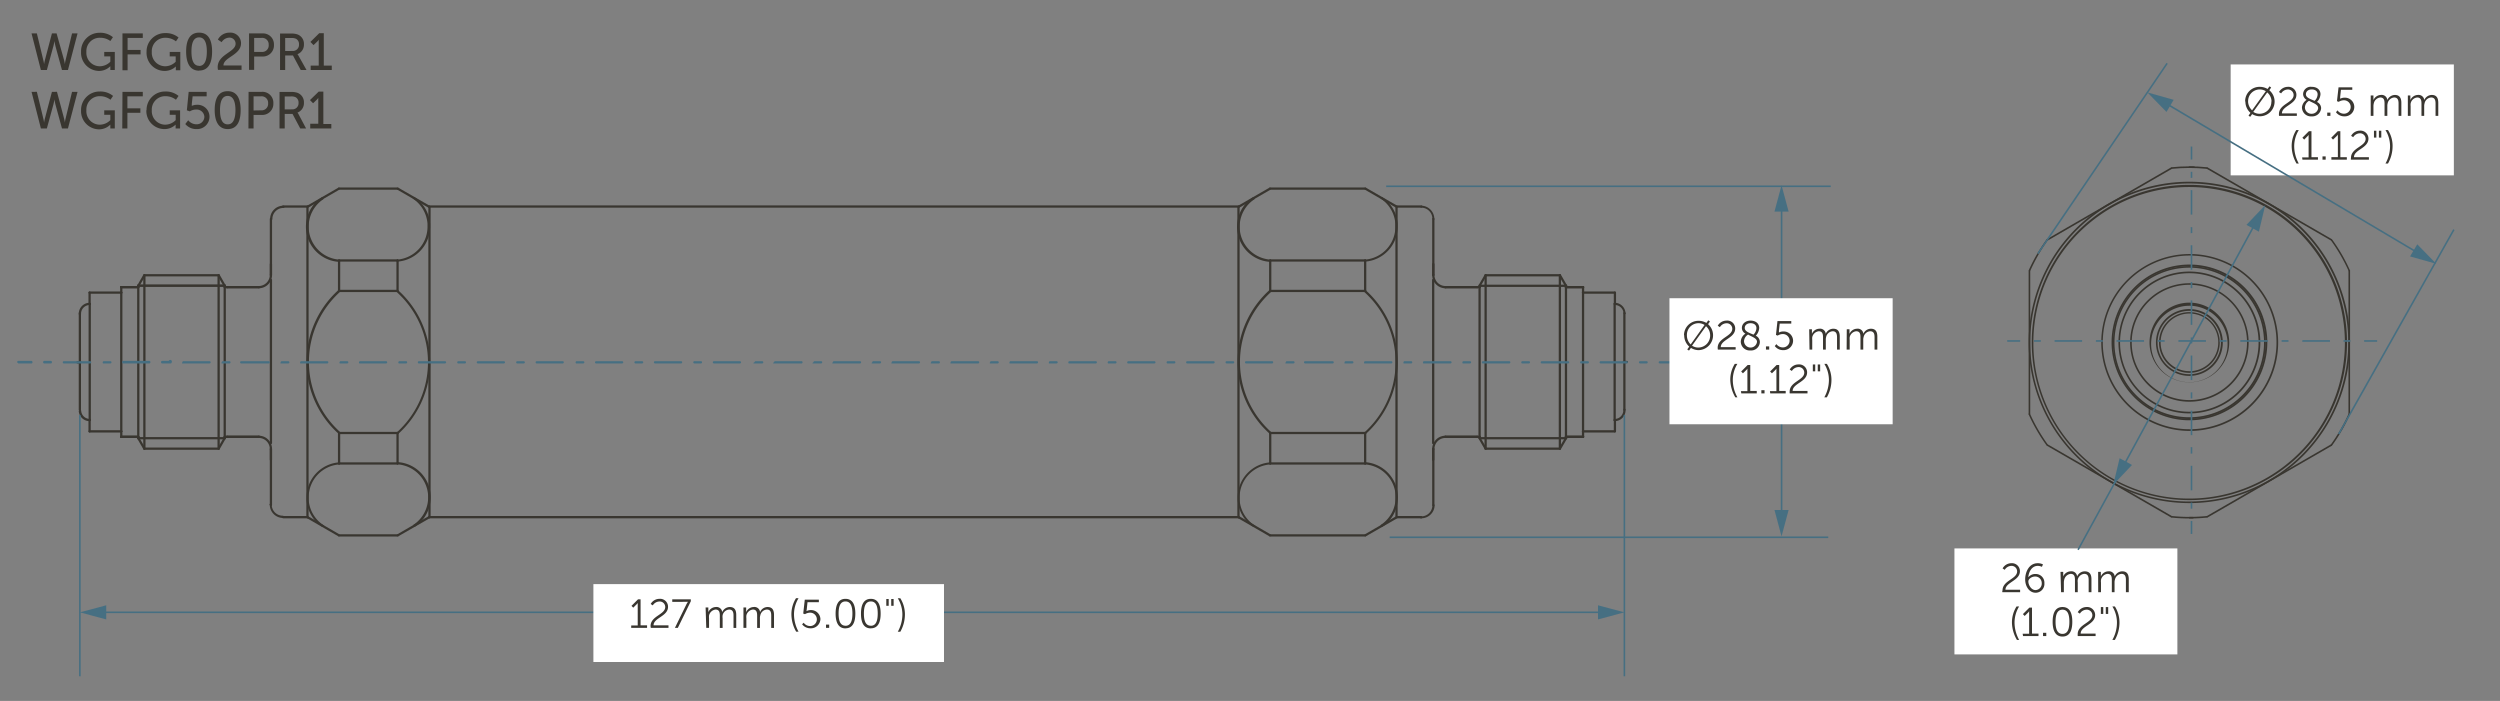 <svg xmlns="http://www.w3.org/2000/svg" viewBox="0 0 385.2 108">
  <rect x="0" y="0" width="385.2" height="108" fill="#808080" stroke="none"/>
  <defs>
    <style>
      .cls-1 {
        fill: #393630;
      }

      .cls-2 {
        fill: #466f82;
      }

      .cls-3 {
        fill: #fff;
      }
    </style>
  </defs>
  <g id="dims">
    <path class="cls-1" d="M39.87,44.42a2.05,2.05,0,0,0,2.05-2.05.18.18,0,0,0-.17-.18.18.18,0,0,0-.18.18,1.71,1.71,0,0,1-1.7,1.7.17.17,0,0,0-.17.17.18.18,0,0,0,.17.18Z"/>
    <path class="cls-1" d="M41.92,69.18a2.05,2.05,0,0,0-2.05-2.05.18.18,0,0,0-.17.18.17.17,0,0,0,.17.17,1.7,1.7,0,0,1,1.7,1.7.18.18,0,0,0,.18.18.18.18,0,0,0,.17-.18Z"/>
    <path class="cls-1" d="M222.72,67.13a2.05,2.05,0,0,0-2.05,2.05.18.18,0,0,0,.17.18.18.18,0,0,0,.18-.18,1.7,1.7,0,0,1,1.7-1.7.18.18,0,0,0,.18-.17.18.18,0,0,0-.18-.18Z"/>
    <path class="cls-1" d="M220.67,42.37a2.05,2.05,0,0,0,2.05,2.05.18.18,0,0,0,.18-.18.17.17,0,0,0-.18-.17,1.71,1.71,0,0,1-1.7-1.7.18.18,0,0,0-.18-.18.18.18,0,0,0-.17.18Z"/>
    <path class="cls-1" d="M219,79.86a2.05,2.05,0,0,0,2.05-2,.17.17,0,0,0-.18-.17.17.17,0,0,0-.17.17,1.7,1.7,0,0,1-1.7,1.7.18.18,0,0,0-.18.18.18.18,0,0,0,.18.17Z"/>
    <path class="cls-1" d="M221,33.74A2.05,2.05,0,0,0,219,31.69a.18.18,0,0,0-.18.17A.18.18,0,0,0,219,32a1.7,1.7,0,0,1,1.7,1.7.17.17,0,0,0,.17.17.17.17,0,0,0,.18-.17Z"/>
    <path class="cls-1" d="M41.57,77.81a2.05,2.05,0,0,0,2,2,.18.18,0,0,0,.18-.17.18.18,0,0,0-.18-.18,1.7,1.7,0,0,1-1.7-1.7.17.17,0,0,0-.17-.17.17.17,0,0,0-.18.17Z"/>
    <path class="cls-1" d="M43.62,31.69a2.05,2.05,0,0,0-2,2.05.17.17,0,0,0,.18.17.17.17,0,0,0,.17-.17,1.7,1.7,0,0,1,1.7-1.7.18.18,0,0,0,.18-.18.18.18,0,0,0-.18-.17Z"/>
    <path class="cls-1" d="M13.81,46.65h0a1.68,1.68,0,0,0-1.67,1.68h0v.09a.18.18,0,0,0,.35,0v-.09h0A1.33,1.33,0,0,1,13.8,47v0h0v0a.17.17,0,0,0,.18-.16.19.19,0,0,0-.17-.19Z"/>
    <path class="cls-1" d="M12.13,63.31a1.67,1.67,0,0,0,1.67,1.58h0v0h0v0a.17.17,0,0,0,.19-.16.18.18,0,0,0-.16-.19h0a1.32,1.32,0,0,1-1.32-1.25.18.18,0,0,0-.18-.16.18.18,0,0,0-.17.18Z"/>
    <path class="cls-1" d="M248.79,64.89h0a1.68,1.68,0,0,0,1.68-1.67h0v-.09a.17.17,0,0,0-.18-.17.18.18,0,0,0-.17.18v.09h0a1.33,1.33,0,0,1-1.33,1.32h0a.18.18,0,0,0-.18.18.17.17,0,0,0,.18.17Z"/>
    <path class="cls-1" d="M250.46,48.24a1.68,1.68,0,0,0-1.67-1.59h0a.19.19,0,0,0-.16.2.18.18,0,0,0,.2.15l0-.16V47h0l0-.16V47h0a1.33,1.33,0,0,1,1.32,1.25.18.18,0,0,0,.19.17.18.18,0,0,0,.16-.18Z"/>
    <path class="cls-1" d="M52.23,71.24a5.43,5.43,0,0,0-5,5.41c0,.14,0,.27,0,.41a5.45,5.45,0,0,0,2.44,4.14l.24,0,0-.24A5.1,5.1,0,0,1,47.56,77c0-.12,0-.25,0-.38a5.09,5.09,0,0,1,4.71-5.06.17.17,0,0,0,.16-.19.18.18,0,0,0-.19-.16Z"/>
    <path class="cls-1" d="M52.13,44.7a14.9,14.9,0,0,0-1.1,21,14.27,14.27,0,0,0,1.1,1.1h.25l0-.25c-.37-.34-.73-.7-1.07-1.08A14.55,14.55,0,0,1,52.36,45l0-.25Z"/>
    <path class="cls-1" d="M49.65,30.35a5.43,5.43,0,0,0,2.58,10,.18.18,0,0,0,.19-.16.17.17,0,0,0-.16-.19,5.09,5.09,0,0,1-2.42-9.32l0-.24-.24,0Z"/>
    <path class="cls-1" d="M63.85,81.2a5.43,5.43,0,0,0-2.58-10,.18.18,0,0,0,0,.35,5.09,5.09,0,0,1,2.42,9.32l0,.24.24,0Z"/>
    <path class="cls-1" d="M61.37,66.85a14.9,14.9,0,0,0,1.1-21,12.69,12.69,0,0,0-1.1-1.1h-.24V45c.37.34.73.7,1.07,1.07a14.56,14.56,0,0,1-1.07,20.56v.25Z"/>
    <path class="cls-1" d="M61.27,40.31a5.43,5.43,0,0,0,5-5.41c0-.14,0-.27,0-.41a5.45,5.45,0,0,0-2.44-4.14l-.24,0,0,.24a5.1,5.1,0,0,1,2.28,3.88c0,.12,0,.25,0,.38A5.09,5.09,0,0,1,61.24,40a.18.18,0,0,0,0,.35Z"/>
    <path class="cls-1" d="M195.59,44.7a14.9,14.9,0,0,0-1.1,21c.35.38.72.75,1.1,1.1h.25v-.25a13.76,13.76,0,0,1-1.08-1.08A14.54,14.54,0,0,1,195.83,45v-.25Z"/>
    <path class="cls-1" d="M212.94,81.2a5.42,5.42,0,0,0,2.45-4.55,5.34,5.34,0,0,0-.89-3,5.42,5.42,0,0,0-4.14-2.44.18.18,0,0,0-.19.16.19.19,0,0,0,.16.19,5.1,5.1,0,0,1,3.88,2.28,5,5,0,0,1,.83,2.78,5.08,5.08,0,0,1-2.29,4.26l-.05.24.24,0Z"/>
    <path class="cls-1" d="M195.7,71.24a5.43,5.43,0,0,0-5,5.41c0,.14,0,.27,0,.41a5.39,5.39,0,0,0,2.44,4.14l.24,0-.05-.24A5.08,5.08,0,0,1,191,77c0-.12,0-.25,0-.38a5.09,5.09,0,0,1,4.71-5.06.19.19,0,0,0,.17-.19.18.18,0,0,0-.19-.16Z"/>
    <path class="cls-1" d="M193.12,30.35a5.43,5.43,0,0,0,2.58,10,.18.18,0,0,0,.19-.16.19.19,0,0,0-.17-.19,5.1,5.1,0,0,1-3.87-2.28,5,5,0,0,1-.84-2.79,5.08,5.08,0,0,1,2.3-4.25l.05-.24-.24,0Z"/>
    <path class="cls-1" d="M210.36,40.31a5.43,5.43,0,0,0,5-5.42c0-.13,0-.26,0-.4a5.42,5.42,0,0,0-2.44-4.14l-.24,0,.05.24A5.1,5.1,0,0,1,215,34.52c0,.12,0,.25,0,.37A5.08,5.08,0,0,1,210.33,40a.18.18,0,0,0,0,.35Z"/>
    <path class="cls-1" d="M210.46,66.85a14.9,14.9,0,0,0,1.1-21,12.69,12.69,0,0,0-1.1-1.1h-.24V45c.38.34.73.7,1.07,1.07a14.56,14.56,0,0,1-1.07,20.56v.25Z"/>
    <path class="cls-1" d="M34.45,44.24V67.31a.17.17,0,0,0,.17.17.17.17,0,0,0,.18-.17V44.24a.17.17,0,0,0-.18-.17.17.17,0,0,0-.17.17"/>
    <path class="cls-1" d="M33.86,69.14V42.41a.18.18,0,0,0-.18-.17.18.18,0,0,0-.17.17V69.14a.18.18,0,0,0,.17.17.18.18,0,0,0,.18-.17"/>
    <path class="cls-1" d="M22.07,42.41V69.14a.18.18,0,0,0,.17.17.18.18,0,0,0,.18-.17V42.41a.18.18,0,0,0-.18-.17.18.18,0,0,0-.17.17"/>
    <path class="cls-1" d="M21.48,67.31V44.24a.17.17,0,0,0-.17-.17.17.17,0,0,0-.18.17V67.31a.17.17,0,0,0,.18.17.17.17,0,0,0,.17-.17"/>
    <path class="cls-1" d="M18.51,45.08V66.46a.17.17,0,0,0,.17.18.18.18,0,0,0,.18-.18V45.08a.18.18,0,0,0-.18-.17.17.17,0,0,0-.17.17"/>
    <path class="cls-1" d="M14,64.72V46.83a.18.18,0,0,0-.17-.18.18.18,0,0,0-.18.18V64.72a.17.17,0,0,0,.18.17.17.17,0,0,0,.17-.17"/>
    <path class="cls-1" d="M13.81,45.26h4.87a.18.18,0,0,0,.18-.18.18.18,0,0,0-.18-.17H13.81a.18.18,0,0,0-.18.17.18.18,0,0,0,.18.18"/>
    <path class="cls-1" d="M13.81,66.64h4.87a.18.18,0,0,0,.18-.18.18.18,0,0,0-.18-.17H13.81a.18.18,0,0,0-.18.17.18.18,0,0,0,.18.18"/>
    <path class="cls-1" d="M13.63,64.72v1.74a.18.18,0,0,0,.18.18.18.18,0,0,0,.17-.18V64.72a.18.18,0,0,0-.17-.18.18.18,0,0,0-.18.18"/>
    <path class="cls-1" d="M18.68,67.48h2.63a.17.17,0,0,0,.17-.17.18.18,0,0,0-.17-.18H18.68a.17.17,0,0,0-.17.18.16.16,0,0,0,.17.17"/>
    <path class="cls-1" d="M18.51,66.46v.85a.16.16,0,0,0,.17.17.17.17,0,0,0,.18-.17v-.85a.18.18,0,0,0-.18-.17.17.17,0,0,0-.17.17"/>
    <path class="cls-1" d="M18.68,44.42h2.63a.18.18,0,0,0,.17-.18.17.17,0,0,0-.17-.17H18.68a.16.16,0,0,0-.17.17.17.17,0,0,0,.17.18"/>
    <polyline class="cls-1" points="18.68 44.42 18.8 44.37 18.86 44.24 18.8 44.12 18.68 44.07 18.56 44.12 18.51 44.24 18.56 44.37 18.68 44.42"/>
    <path class="cls-1" d="M18.86,45.08v-.84a.17.17,0,0,0-.18-.17.16.16,0,0,0-.17.17v.84a.17.17,0,0,0,.17.18.18.18,0,0,0,.18-.18"/>
    <path class="cls-1" d="M13.63,45.08v1.75a.17.17,0,0,0,.18.17.17.17,0,0,0,.17-.17V45.08a.18.18,0,0,0-.17-.17.18.18,0,0,0-.18.17"/>
    <path class="cls-1" d="M41.57,40.7v1.67a.18.18,0,0,0,.18.17.18.18,0,0,0,.17-.17V40.7a.17.17,0,0,0-.17-.17.17.17,0,0,0-.18.17"/>
    <path class="cls-1" d="M39.92,67.13H35a.18.18,0,0,0-.18.18.17.17,0,0,0,.18.17h4.92a.17.17,0,0,0,.18-.17.18.18,0,0,0-.18-.18"/>
    <path class="cls-1" d="M35,67.13h-.38a.18.18,0,0,0-.17.18.17.17,0,0,0,.17.17H35a.17.17,0,0,0,.17-.17.18.18,0,0,0-.17-.18"/>
    <path class="cls-1" d="M35,44.07h-.38a.17.17,0,0,0-.17.17.18.18,0,0,0,.17.18H35a.18.18,0,0,0,.17-.18.17.17,0,0,0-.17-.17"/>
    <path class="cls-1" d="M21.31,67.13H18.68a.17.17,0,0,0-.17.18.16.16,0,0,0,.17.17h2.63a.17.17,0,0,0,.17-.17.18.18,0,0,0-.17-.18"/>
    <path class="cls-1" d="M35,44.42h4.9a.18.18,0,0,0,.18-.18.17.17,0,0,0-.18-.17H35a.17.17,0,0,0-.18.17.18.18,0,0,0,.18.18"/>
    <path class="cls-1" d="M11.93,56h.47a.17.17,0,0,0,.17-.18.17.17,0,0,0-.17-.17h-.47a.18.18,0,0,0-.18.17.18.18,0,0,0,.18.18"/>
    <path class="cls-1" d="M39.87,44.07H35a.17.17,0,0,0-.18.17.18.18,0,0,0,.18.18h4.87a.18.18,0,0,0,.18-.18.17.17,0,0,0-.18-.17"/>
    <path class="cls-1" d="M21.31,44.21H34.62A.18.18,0,0,0,34.8,44a.18.18,0,0,0-.18-.18H21.31a.18.18,0,0,0-.18.18.18.18,0,0,0,.18.17"/>
    <path class="cls-1" d="M34.8,44.24V44a.18.18,0,0,0-.18-.18.18.18,0,0,0-.17.18v.2a.18.18,0,0,0,.17.18.18.18,0,0,0,.18-.18"/>
    <polyline class="cls-1" points="34.77 43.95 33.84 42.32 33.6 42.26 33.53 42.5 34.47 44.12 34.71 44.19 34.77 43.95"/>
    <path class="cls-1" d="M33.68,42.24H22.24a.18.18,0,0,0-.17.17.18.18,0,0,0,.17.18H33.68a.18.18,0,0,0,.18-.18.18.18,0,0,0-.18-.17"/>
    <polyline class="cls-1" points="22.09 42.32 21.16 43.95 21.22 44.19 21.46 44.12 22.4 42.5 22.33 42.26 22.09 42.32"/>
    <path class="cls-1" d="M21.13,44v.2a.18.18,0,0,0,.18.18.18.18,0,0,0,.17-.18V44a.18.18,0,0,0-.17-.18.18.18,0,0,0-.18.18"/>
    <path class="cls-1" d="M21.31,44.07H18.68a.16.16,0,0,0-.17.17.17.17,0,0,0,.17.18h2.63a.18.18,0,0,0,.17-.18.17.17,0,0,0-.17-.17"/>
    <path class="cls-1" d="M35,67.48h4.87a.17.17,0,0,0,.18-.17.18.18,0,0,0-.18-.18H35a.18.18,0,0,0-.18.18.17.17,0,0,0,.18.17"/>
    <path class="cls-1" d="M34.62,67.34H21.31a.18.18,0,0,0-.18.17.18.18,0,0,0,.18.18H34.62a.18.18,0,0,0,.18-.18.18.18,0,0,0-.18-.17"/>
    <path class="cls-1" d="M34.8,67.51v-.2a.18.18,0,0,0-.18-.18.18.18,0,0,0-.17.18v.2a.18.18,0,0,0,.17.18.18.18,0,0,0,.18-.18"/>
    <polyline class="cls-1" points="33.84 69.22 34.77 67.6 34.71 67.36 34.47 67.43 33.53 69.05 33.6 69.29 33.84 69.22"/>
    <path class="cls-1" d="M22.24,69.31H33.68a.18.18,0,0,0,.18-.17.18.18,0,0,0-.18-.18H22.24a.18.18,0,0,0-.17.18.18.18,0,0,0,.17.17"/>
    <polyline class="cls-1" points="21.16 67.6 22.09 69.22 22.33 69.29 22.4 69.05 21.46 67.43 21.22 67.36 21.16 67.6"/>
    <path class="cls-1" d="M21.13,67.31v.2a.18.18,0,0,0,.18.18.18.18,0,0,0,.17-.18v-.2a.18.18,0,0,0-.17-.18.18.18,0,0,0-.18.18"/>
    <polyline class="cls-1" points="18.68 67.48 18.8 67.43 18.86 67.31 18.8 67.19 18.68 67.13 18.56 67.19 18.51 67.31 18.56 67.43 18.68 67.48"/>
    <path class="cls-1" d="M41.92,70.85V69.18a.18.18,0,0,0-.17-.17.18.18,0,0,0-.18.17v1.67a.18.18,0,0,0,.18.17.18.18,0,0,0,.17-.17"/>
    <path class="cls-1" d="M228.15,67.31V44.24a.17.17,0,0,0-.18-.17.16.16,0,0,0-.17.17V67.31a.16.16,0,0,0,.17.17.17.17,0,0,0,.18-.17"/>
    <path class="cls-1" d="M228.73,42.41V69.14a.18.18,0,0,0,.18.17.17.17,0,0,0,.17-.17V42.41a.17.17,0,0,0-.17-.17.18.18,0,0,0-.18.17"/>
    <path class="cls-1" d="M240.52,69.14V42.41a.17.17,0,0,0-.17-.17.18.18,0,0,0-.18.17V69.14a.18.18,0,0,0,.18.17.17.17,0,0,0,.17-.17"/>
    <path class="cls-1" d="M241.11,44.24V67.31a.17.17,0,0,0,.18.17.17.17,0,0,0,.17-.17V44.24a.17.17,0,0,0-.17-.17.17.17,0,0,0-.18.17"/>
    <path class="cls-1" d="M244.09,66.46V45.08a.18.18,0,0,0-.18-.17.18.18,0,0,0-.17.17V66.46a.18.18,0,0,0,.17.18.18.18,0,0,0,.18-.18"/>
    <path class="cls-1" d="M248.61,46.83V64.72a.17.17,0,0,0,.18.17.17.17,0,0,0,.17-.17V46.83a.18.18,0,0,0-.17-.18.18.18,0,0,0-.18.18"/>
    <path class="cls-1" d="M248.79,66.29h-4.88a.18.18,0,0,0-.17.17.18.18,0,0,0,.17.18h4.88a.18.18,0,0,0,.17-.18.18.18,0,0,0-.17-.17"/>
    <path class="cls-1" d="M248.79,44.91h-4.88a.18.18,0,0,0-.17.17.18.18,0,0,0,.17.18h4.88a.18.18,0,0,0,.17-.18.18.18,0,0,0-.17-.17"/>
    <path class="cls-1" d="M249,46.83V45.08a.18.18,0,0,0-.17-.17.18.18,0,0,0-.18.17v1.75a.17.17,0,0,0,.18.17.17.17,0,0,0,.17-.17"/>
    <path class="cls-1" d="M243.91,44.07h-2.62a.17.17,0,0,0-.18.17.18.18,0,0,0,.18.18h2.62a.18.18,0,0,0,.18-.18.17.17,0,0,0-.18-.17"/>
    <path class="cls-1" d="M244.09,45.08v-.84a.17.17,0,0,0-.18-.17.17.17,0,0,0-.17.17v.84a.18.18,0,0,0,.17.18.18.18,0,0,0,.18-.18"/>
    <path class="cls-1" d="M243.91,67.13h-2.62a.18.18,0,0,0-.18.18.17.17,0,0,0,.18.17h2.62a.17.17,0,0,0,.18-.17.18.18,0,0,0-.18-.18"/>
    <polyline class="cls-1" points="243.91 67.48 244.04 67.43 244.09 67.31 244.04 67.19 243.91 67.13 243.79 67.19 243.74 67.31 243.79 67.43 243.91 67.48"/>
    <path class="cls-1" d="M243.74,66.46v.85a.17.17,0,0,0,.17.17.17.17,0,0,0,.18-.17v-.85a.18.18,0,0,0-.18-.17.18.18,0,0,0-.17.17"/>
    <path class="cls-1" d="M249,66.46V64.72a.18.18,0,0,0-.17-.18.18.18,0,0,0-.18.18v1.74a.18.18,0,0,0,.18.18.18.18,0,0,0,.17-.18"/>
    <path class="cls-1" d="M221,70.85V69.18a.18.18,0,0,0-.18-.17.18.18,0,0,0-.17.17v1.67a.18.18,0,0,0,.17.17.18.18,0,0,0,.18-.17"/>
    <path class="cls-1" d="M222.67,44.42h4.93a.18.18,0,0,0,.17-.18.17.17,0,0,0-.17-.17h-4.93a.17.17,0,0,0-.17.17.18.18,0,0,0,.17.18"/>
    <path class="cls-1" d="M227.6,44.42H228a.18.18,0,0,0,.18-.18.17.17,0,0,0-.18-.17h-.37a.17.17,0,0,0-.18.17.18.18,0,0,0,.18.18"/>
    <path class="cls-1" d="M227.6,67.48H228a.17.17,0,0,0,.18-.17.18.18,0,0,0-.18-.18h-.37a.18.18,0,0,0-.18.18.17.17,0,0,0,.18.17"/>
    <path class="cls-1" d="M241.29,44.42h2.62a.18.18,0,0,0,.18-.18.17.17,0,0,0-.18-.17h-2.62a.17.17,0,0,0-.18.17.18.18,0,0,0,.18.18"/>
    <path class="cls-1" d="M227.6,67.13h-4.91a.17.17,0,0,0-.17.18.16.16,0,0,0,.17.17h4.91a.17.17,0,0,0,.17-.17.18.18,0,0,0-.17-.18"/>
    <path class="cls-1" d="M250.66,55.6h-.47a.18.18,0,0,0-.17.17.18.18,0,0,0,.17.18h.47a.18.18,0,0,0,.18-.18.18.18,0,0,0-.18-.17"/>
    <path class="cls-1" d="M222.72,67.48h4.88a.17.17,0,0,0,.17-.17.18.18,0,0,0-.17-.18h-4.88a.17.17,0,0,0-.17.18.16.16,0,0,0,.17.17"/>
    <path class="cls-1" d="M241.29,67.34H228a.17.17,0,0,0-.17.17.17.17,0,0,0,.17.18h13.32a.18.18,0,0,0,.17-.18.18.18,0,0,0-.17-.17"/>
    <path class="cls-1" d="M227.8,67.31v.2a.17.17,0,0,0,.17.18.18.18,0,0,0,.18-.18v-.2a.18.18,0,0,0-.18-.18.17.17,0,0,0-.17.18"/>
    <polyline class="cls-1" points="227.82 67.6 228.76 69.22 229 69.29 229.06 69.05 228.12 67.43 227.88 67.36 227.82 67.6"/>
    <path class="cls-1" d="M228.91,69.31h11.44a.17.17,0,0,0,.17-.17.17.17,0,0,0-.17-.18H228.91a.18.18,0,0,0-.18.18.18.18,0,0,0,.18.17"/>
    <polyline class="cls-1" points="240.5 69.22 241.44 67.6 241.38 67.36 241.14 67.43 240.2 69.05 240.26 69.29 240.5 69.22"/>
    <path class="cls-1" d="M241.46,67.51v-.2a.18.18,0,0,0-.17-.18.18.18,0,0,0-.18.18v.2a.18.18,0,0,0,.18.18.18.18,0,0,0,.17-.18"/>
    <path class="cls-1" d="M241.29,67.48h2.62a.17.17,0,0,0,.18-.17.18.18,0,0,0-.18-.18h-2.62a.18.18,0,0,0-.18.18.17.17,0,0,0,.18.17"/>
    <path class="cls-1" d="M227.6,44.07h-4.88a.16.16,0,0,0-.17.17.17.17,0,0,0,.17.18h4.88a.18.18,0,0,0,.17-.18.17.17,0,0,0-.17-.17"/>
    <path class="cls-1" d="M228,44.21h13.32a.18.18,0,0,0,.17-.17.18.18,0,0,0-.17-.18H228a.17.17,0,0,0-.17.18.17.17,0,0,0,.17.17"/>
    <path class="cls-1" d="M227.8,44v.2a.17.17,0,0,0,.17.18.18.18,0,0,0,.18-.18V44a.18.18,0,0,0-.18-.18.17.17,0,0,0-.17.18"/>
    <polyline class="cls-1" points="228.76 42.32 227.82 43.95 227.88 44.19 228.12 44.12 229.06 42.5 229 42.26 228.76 42.32"/>
    <path class="cls-1" d="M240.35,42.24H228.91a.18.18,0,0,0-.18.17.18.18,0,0,0,.18.18h11.44a.17.17,0,0,0,.17-.18.17.17,0,0,0-.17-.17"/>
    <polyline class="cls-1" points="241.44 43.95 240.5 42.32 240.26 42.26 240.2 42.5 241.14 44.12 241.38 44.19 241.44 43.95"/>
    <path class="cls-1" d="M241.46,44.24V44a.18.18,0,0,0-.17-.18.18.18,0,0,0-.18.18v.2a.18.18,0,0,0,.18.18.18.18,0,0,0,.17-.18"/>
    <polyline class="cls-1" points="243.91 44.42 244.04 44.37 244.09 44.24 244.04 44.12 243.91 44.07 243.79 44.12 243.74 44.24 243.79 44.37 243.91 44.42"/>
    <path class="cls-1" d="M220.67,40.7v1.67a.18.18,0,0,0,.17.17.18.18,0,0,0,.18-.17V40.7a.17.17,0,0,0-.18-.17.17.17,0,0,0-.17.17"/>
    <path class="cls-1" d="M12.13,48.24V63.13a.18.18,0,0,0,.18.18.18.18,0,0,0,.17-.18V48.24a.18.18,0,0,0-.17-.17.18.18,0,0,0-.18.17"/>
    <path class="cls-1" d="M250.46,63.13V48.24a.18.18,0,0,0-.17-.17.18.18,0,0,0-.18.17V63.13a.18.18,0,0,0,.18.18.18.18,0,0,0,.17-.18"/>
    <path class="cls-1" d="M52.25,71.59h9a.18.18,0,0,0,.17-.17.18.18,0,0,0-.17-.18h-9a.18.18,0,0,0-.18.18.18.18,0,0,0,.18.17"/>
    <path class="cls-1" d="M52.25,66.89h9a.17.17,0,0,0,.17-.17.18.18,0,0,0-.17-.18h-9a.18.18,0,0,0-.18.18.17.17,0,0,0,.18.17"/>
    <path class="cls-1" d="M52.25,45h9a.17.17,0,0,0,.17-.17.18.18,0,0,0-.17-.18h-9a.18.18,0,0,0-.18.18.17.17,0,0,0,.18.17"/>
    <path class="cls-1" d="M52.25,40.31h9a.18.18,0,0,0,.17-.18.18.18,0,0,0-.17-.17h-9a.18.18,0,0,0-.18.17.18.18,0,0,0,.18.18"/>
    <path class="cls-1" d="M52.42,71.42v-4.7a.18.18,0,0,0-.17-.18.18.18,0,0,0-.18.18v4.7a.18.18,0,0,0,.18.17.18.18,0,0,0,.17-.17"/>
    <path class="cls-1" d="M52.42,44.83v-4.7a.18.18,0,0,0-.17-.17.18.18,0,0,0-.18.17v4.7a.17.17,0,0,0,.18.17.17.17,0,0,0,.17-.17"/>
    <path class="cls-1" d="M47.55,79.69V31.86a.18.18,0,0,0-.18-.17.18.18,0,0,0-.17.17V79.69a.18.18,0,0,0,.17.17.18.18,0,0,0,.18-.17"/>
    <path class="cls-1" d="M61.43,71.42v-4.7a.18.18,0,0,0-.17-.18.18.18,0,0,0-.18.18v4.7a.18.18,0,0,0,.18.17.18.18,0,0,0,.17-.17"/>
    <path class="cls-1" d="M61.43,44.83v-4.7a.18.18,0,0,0-.17-.17.18.18,0,0,0-.18.17v4.7a.17.17,0,0,0,.18.17.17.17,0,0,0,.17-.17"/>
    <path class="cls-1" d="M66,31.86V79.69a.18.18,0,0,0,.18.17.18.18,0,0,0,.17-.17V31.86a.18.18,0,0,0-.17-.17.18.18,0,0,0-.18.17"/>
    <path class="cls-1" d="M191,79.69V31.86a.17.17,0,0,0-.17-.17.18.18,0,0,0-.18.17V79.69a.18.18,0,0,0,.18.17.17.17,0,0,0,.17-.17"/>
    <path class="cls-1" d="M215,31.86V79.69a.18.18,0,0,0,.18.17.17.17,0,0,0,.17-.17V31.86a.17.17,0,0,0-.17-.17.18.18,0,0,0-.18.17"/>
    <path class="cls-1" d="M195.71,71.59h14.64a.18.18,0,0,0,.17-.17.18.18,0,0,0-.17-.18H195.71a.18.18,0,0,0-.17.18.18.18,0,0,0,.17.17"/>
    <path class="cls-1" d="M195.71,66.89h14.64a.17.17,0,0,0,.17-.17.18.18,0,0,0-.17-.18H195.71a.18.18,0,0,0-.17.18.17.17,0,0,0,.17.17"/>
    <path class="cls-1" d="M210.52,71.42v-4.7a.18.18,0,0,0-.17-.18.18.18,0,0,0-.18.18v4.7a.18.18,0,0,0,.18.17.18.18,0,0,0,.17-.17"/>
    <path class="cls-1" d="M195.89,71.42v-4.7a.18.18,0,0,0-.18-.18.18.18,0,0,0-.17.18v4.7a.18.18,0,0,0,.17.17.18.18,0,0,0,.18-.17"/>
    <path class="cls-1" d="M195.71,40.31h14.64a.18.18,0,0,0,.17-.18.18.18,0,0,0-.17-.17H195.71a.18.18,0,0,0-.17.17.18.18,0,0,0,.17.18"/>
    <path class="cls-1" d="M195.89,44.83v-4.7a.18.18,0,0,0-.18-.17.18.18,0,0,0-.17.17v4.7a.17.17,0,0,0,.17.17.17.17,0,0,0,.18-.17"/>
    <path class="cls-1" d="M210.52,44.83v-4.7a.18.18,0,0,0-.17-.17.18.18,0,0,0-.18.17v4.7a.17.17,0,0,0,.18.17.17.17,0,0,0,.17-.17"/>
    <path class="cls-1" d="M195.71,45h14.64a.17.17,0,0,0,.17-.17.18.18,0,0,0-.17-.18H195.71a.18.18,0,0,0-.17.18.17.17,0,0,0,.17.17"/>
    <path class="cls-1" d="M221,68.26V43.13a.18.18,0,0,0-.18-.17.18.18,0,0,0-.17.17V68.26a.18.18,0,0,0,.17.18.18.18,0,0,0,.18-.18"/>
    <path class="cls-1" d="M220.67,33.74v8.63a.18.18,0,0,0,.17.17.18.18,0,0,0,.18-.17V33.74a.18.18,0,0,0-.18-.18.18.18,0,0,0-.17.18"/>
    <path class="cls-1" d="M219,79.51h-3.75a.18.18,0,0,0-.18.18.18.18,0,0,0,.18.17H219a.17.17,0,0,0,.17-.17.17.17,0,0,0-.17-.18"/>
    <polyline class="cls-1" points="190.75 79.84 195.62 82.65 195.86 82.59 195.8 82.35 190.93 79.53 190.69 79.6 190.75 79.84"/>
    <path class="cls-1" d="M210.35,82.32H195.71a.18.18,0,0,0-.17.18.17.17,0,0,0,.17.17h14.64a.17.17,0,0,0,.17-.17.18.18,0,0,0-.17-.18"/>
    <polyline class="cls-1" points="215.13 79.53 210.26 82.35 210.19 82.59 210.43 82.65 215.31 79.84 215.37 79.6 215.13 79.53"/>
    <path class="cls-1" d="M195.71,29.23h14.64a.18.18,0,0,0,.17-.18.17.17,0,0,0-.17-.17H195.71a.17.17,0,0,0-.17.17.18.18,0,0,0,.17.18"/>
    <polyline class="cls-1" points="195.62 28.9 190.75 31.71 190.69 31.95 190.93 32.02 195.8 29.2 195.86 28.96 195.62 28.9"/>
    <polyline class="cls-1" points="210.26 29.2 215.13 32.02 215.37 31.95 215.31 31.71 210.43 28.9 210.19 28.96 210.26 29.2"/>
    <path class="cls-1" d="M220.67,69.18v8.63a.18.18,0,0,0,.17.18.18.18,0,0,0,.18-.18V69.18a.18.18,0,0,0-.18-.17.18.18,0,0,0-.17.17"/>
    <path class="cls-1" d="M215.22,32H219a.17.17,0,0,0,.17-.18.17.17,0,0,0-.17-.17h-3.75a.18.18,0,0,0-.18.17.18.18,0,0,0,.18.18"/>
    <path class="cls-1" d="M41.57,43.13V68.26a.18.18,0,0,0,.18.18.18.18,0,0,0,.17-.18V43.13a.18.18,0,0,0-.17-.17.18.18,0,0,0-.18.17"/>
    <path class="cls-1" d="M41.92,42.37V33.74a.18.18,0,0,0-.17-.18.18.18,0,0,0-.18.18v8.63a.18.18,0,0,0,.18.17.18.18,0,0,0,.17-.17"/>
    <path class="cls-1" d="M66.13,32H190.84a.17.17,0,0,0,.17-.18.17.17,0,0,0-.17-.17H66.13a.18.18,0,0,0-.18.17.18.18,0,0,0,.18.18"/>
    <path class="cls-1" d="M47.37,79.51H43.62a.18.18,0,0,0-.17.18.18.18,0,0,0,.17.17h3.75a.18.18,0,0,0,.18-.17.18.18,0,0,0-.18-.18"/>
    <polyline class="cls-1" points="61.34 82.65 66.22 79.84 66.28 79.6 66.04 79.53 61.17 82.35 61.1 82.59 61.34 82.65"/>
    <path class="cls-1" d="M61.26,82.32h-9a.18.18,0,0,0-.18.18.17.17,0,0,0,.18.17h9a.17.17,0,0,0,.17-.17.18.18,0,0,0-.17-.18"/>
    <polyline class="cls-1" points="52.33 82.35 47.46 79.53 47.22 79.6 47.29 79.84 52.16 82.65 52.4 82.59 52.33 82.35"/>
    <path class="cls-1" d="M52.25,29.23h9a.18.18,0,0,0,.17-.18.17.17,0,0,0-.17-.17h-9a.17.17,0,0,0-.18.17.18.18,0,0,0,.18.18"/>
    <polyline class="cls-1" points="66.22 31.71 61.34 28.9 61.1 28.96 61.17 29.2 66.04 32.02 66.28 31.95 66.22 31.71"/>
    <polyline class="cls-1" points="47.46 32.02 52.33 29.2 52.4 28.96 52.16 28.9 47.29 31.71 47.22 31.95 47.46 32.02"/>
    <path class="cls-1" d="M41.92,77.81V69.18a.18.18,0,0,0-.17-.17.18.18,0,0,0-.18.17v8.63a.18.18,0,0,0,.18.18.18.18,0,0,0,.17-.18"/>
    <path class="cls-1" d="M190.84,79.51H66.13a.18.18,0,0,0-.18.18.18.18,0,0,0,.18.17H190.84a.17.17,0,0,0,.17-.17.17.17,0,0,0-.17-.18"/>
    <path class="cls-1" d="M43.62,32h3.75a.18.18,0,0,0,.18-.18.18.18,0,0,0-.18-.17H43.62a.18.18,0,0,0-.17.17.18.18,0,0,0,.17.18"/>
    <path class="cls-2" d="M2.78,56h2A.18.18,0,0,0,5,55.77a.18.18,0,0,0-.18-.17h-2a.17.17,0,0,0-.17.17.17.17,0,0,0,.17.18"/>
    <path class="cls-2" d="M6.81,56h1A.18.18,0,0,0,8,55.77a.18.18,0,0,0-.17-.17h-1a.18.18,0,0,0-.18.17A.18.18,0,0,0,6.81,56Z"/>
    <path class="cls-2" d="M252.71,56h1a.17.17,0,0,0,.17-.18.17.17,0,0,0-.17-.17h-1a.18.18,0,0,0-.18.17A.18.18,0,0,0,252.71,56Zm-6.07,0h4a.18.18,0,0,0,.18-.18.18.18,0,0,0-.18-.17h-4a.18.18,0,0,0-.18.17A.18.18,0,0,0,246.64,56Zm-3,0h1a.18.18,0,0,0,.18-.18.18.18,0,0,0-.18-.17h-1a.18.18,0,0,0-.18.17A.18.18,0,0,0,243.6,56Zm-6.07,0h4.05a.18.18,0,0,0,.17-.18.18.18,0,0,0-.17-.17h-4.05a.18.18,0,0,0-.18.17A.18.18,0,0,0,237.53,56Zm-3,0h1a.18.18,0,0,0,.18-.18.18.18,0,0,0-.18-.17h-1a.18.18,0,0,0-.17.17A.18.18,0,0,0,234.49,56Zm-6.07,0h4.05a.18.18,0,0,0,.17-.18.18.18,0,0,0-.17-.17h-4.05a.17.17,0,0,0-.17.17A.17.17,0,0,0,228.42,56Zm-3,0h1a.18.18,0,0,0,.17-.18.18.18,0,0,0-.17-.17h-1a.18.18,0,0,0-.17.17A.18.18,0,0,0,225.38,56Zm-6.07,0h4.05a.18.18,0,0,0,.18-.18.18.18,0,0,0-.18-.17h-4.05a.18.18,0,0,0-.17.17A.18.18,0,0,0,219.31,56Zm-3,0h1a.17.17,0,0,0,.17-.18.17.17,0,0,0-.17-.17h-1a.18.18,0,0,0-.18.17A.18.18,0,0,0,216.28,56Zm-6.07,0h4a.18.18,0,0,0,.18-.18.18.18,0,0,0-.18-.17h-4a.18.18,0,0,0-.18.17A.18.18,0,0,0,210.21,56Zm-3,0h1a.18.18,0,0,0,.18-.18.18.18,0,0,0-.18-.17h-1a.18.18,0,0,0-.18.17A.18.18,0,0,0,207.17,56Zm-6.07,0h4.05a.18.18,0,0,0,.17-.18.18.18,0,0,0-.17-.17H201.1a.18.18,0,0,0-.18.17A.18.18,0,0,0,201.1,56Zm-3,0h1a.18.18,0,0,0,.18-.18.18.18,0,0,0-.18-.17h-1a.18.18,0,0,0-.17.17A.18.18,0,0,0,198.06,56ZM192,56h4a.17.17,0,0,0,.17-.18.17.17,0,0,0-.17-.17h-4a.17.17,0,0,0-.17.17A.17.17,0,0,0,192,56Zm-3,0h1a.18.18,0,0,0,.17-.18.18.18,0,0,0-.17-.17h-1a.18.18,0,0,0-.17.17A.18.18,0,0,0,189,56Zm-6.07,0h4.05a.18.18,0,0,0,.18-.18.18.18,0,0,0-.18-.17h-4.05a.18.18,0,0,0-.17.17A.18.18,0,0,0,182.88,56Zm-3,0h1a.17.17,0,0,0,.17-.18.17.17,0,0,0-.17-.17h-1a.18.18,0,0,0-.18.17A.18.18,0,0,0,179.85,56Zm-6.07,0h4a.18.18,0,0,0,.18-.18.18.18,0,0,0-.18-.17h-4a.18.18,0,0,0-.18.17A.18.18,0,0,0,173.78,56Zm-3,0h1a.18.18,0,0,0,.18-.18.18.18,0,0,0-.18-.17h-1a.18.18,0,0,0-.18.17A.18.18,0,0,0,170.74,56Zm-6.07,0h4.05a.18.18,0,0,0,.17-.18.18.18,0,0,0-.17-.17h-4.05a.18.18,0,0,0-.18.17A.18.18,0,0,0,164.67,56Zm-3,0h1a.18.18,0,0,0,.18-.18.18.18,0,0,0-.18-.17h-1a.18.18,0,0,0-.17.17A.18.18,0,0,0,161.63,56Zm-6.07,0h4.05a.17.17,0,0,0,.17-.18.17.17,0,0,0-.17-.17h-4.05a.17.17,0,0,0-.17.17A.17.17,0,0,0,155.56,56Zm-3,0h1a.18.18,0,0,0,.17-.18.18.18,0,0,0-.17-.17h-1a.18.18,0,0,0-.17.17A.18.18,0,0,0,152.52,56Zm-6.07,0h4.05a.18.18,0,0,0,.18-.18.18.18,0,0,0-.18-.17h-4.05a.18.18,0,0,0-.17.17A.18.18,0,0,0,146.45,56Zm-3,0h1a.17.17,0,0,0,.17-.18.17.17,0,0,0-.17-.17h-1a.18.18,0,0,0-.18.17A.18.18,0,0,0,143.42,56Zm-6.07,0h4a.18.18,0,0,0,.18-.18.18.18,0,0,0-.18-.17h-4a.18.18,0,0,0-.18.17A.18.18,0,0,0,137.35,56Zm-3,0h1a.18.18,0,0,0,.18-.18.18.18,0,0,0-.18-.17h-1a.18.18,0,0,0-.18.17A.18.18,0,0,0,134.31,56Zm-6.07,0h4a.18.18,0,0,0,.17-.18.18.18,0,0,0-.17-.17h-4a.18.18,0,0,0-.18.17A.18.18,0,0,0,128.24,56Zm-3,0h1a.18.18,0,0,0,.18-.18.18.18,0,0,0-.18-.17h-1a.18.18,0,0,0-.17.17A.18.18,0,0,0,125.2,56Zm-6.07,0h4.05a.17.17,0,0,0,.17-.18.17.17,0,0,0-.17-.17h-4.05a.17.17,0,0,0-.17.17A.17.17,0,0,0,119.13,56Zm-3,0h1a.18.18,0,0,0,.17-.18.18.18,0,0,0-.17-.17h-1a.18.18,0,0,0-.17.17A.18.18,0,0,0,116.09,56ZM110,56h4a.18.18,0,0,0,.18-.18.18.18,0,0,0-.18-.17h-4a.18.18,0,0,0-.17.17A.18.18,0,0,0,110,56Zm-3,0h1a.17.17,0,0,0,.17-.18.17.17,0,0,0-.17-.17h-1a.18.18,0,0,0-.18.17A.18.18,0,0,0,107,56Zm-6.07,0h4a.18.18,0,0,0,.18-.18.18.18,0,0,0-.18-.17h-4a.18.18,0,0,0-.18.17A.18.18,0,0,0,100.92,56Zm-3,0h1a.18.18,0,0,0,.18-.18.18.18,0,0,0-.18-.17h-1a.18.18,0,0,0-.18.17A.18.18,0,0,0,97.88,56Zm-6.07,0h4a.18.18,0,0,0,.17-.18.18.18,0,0,0-.17-.17h-4a.18.18,0,0,0-.18.17A.18.18,0,0,0,91.81,56Zm-3,0h1a.18.18,0,0,0,.18-.18.18.18,0,0,0-.18-.17h-1a.18.18,0,0,0-.17.17A.18.18,0,0,0,88.77,56ZM82.7,56h4a.17.17,0,0,0,.17-.18.17.17,0,0,0-.17-.17h-4a.17.17,0,0,0-.17.17A.17.17,0,0,0,82.7,56Zm-3,0h1a.18.18,0,0,0,.17-.18.18.18,0,0,0-.17-.17h-1a.18.18,0,0,0-.17.17A.18.18,0,0,0,79.66,56Zm-6.07,0h4a.18.18,0,0,0,.18-.18.18.18,0,0,0-.18-.17h-4a.18.18,0,0,0-.17.17A.18.18,0,0,0,73.59,56Zm-3,0h1a.17.17,0,0,0,.17-.18.17.17,0,0,0-.17-.17h-1a.18.18,0,0,0-.18.17A.18.18,0,0,0,70.56,56Zm-6.07,0h4a.18.18,0,0,0,.18-.18.18.18,0,0,0-.18-.17h-4a.18.18,0,0,0-.18.17A.18.18,0,0,0,64.49,56Zm-3,0h1a.18.18,0,0,0,.18-.18.18.18,0,0,0-.18-.17h-1a.18.18,0,0,0-.18.17A.18.18,0,0,0,61.45,56Zm-6.07,0h4a.18.18,0,0,0,.17-.18.18.18,0,0,0-.17-.17h-4a.18.18,0,0,0-.18.17A.18.18,0,0,0,55.38,56Zm-3,0h1a.18.18,0,0,0,.18-.18.18.18,0,0,0-.18-.17h-1a.18.18,0,0,0-.17.17A.18.18,0,0,0,52.34,56Zm-6.07,0h4a.17.17,0,0,0,.17-.18.17.17,0,0,0-.17-.17h-4a.17.17,0,0,0-.17.17A.17.17,0,0,0,46.27,56Zm-3,0h1a.18.18,0,0,0,.17-.18.18.18,0,0,0-.17-.17h-1a.18.18,0,0,0-.17.17A.18.18,0,0,0,43.23,56Zm-6.07,0h4.05a.18.18,0,0,0,.18-.18.18.18,0,0,0-.18-.17H37.16a.18.18,0,0,0-.17.17A.18.18,0,0,0,37.16,56Zm-3,0h1a.17.17,0,0,0,.17-.18.17.17,0,0,0-.17-.17h-1a.18.18,0,0,0-.18.17A.18.18,0,0,0,34.13,56Zm-6.07,0h4a.18.18,0,0,0,.18-.18.18.18,0,0,0-.18-.17h-4a.18.18,0,0,0-.18.17A.18.18,0,0,0,28.06,56Zm-3,0h1a.18.18,0,0,0,.18-.18A.18.18,0,0,0,26,55.6H25a.18.18,0,0,0-.18.17A.18.18,0,0,0,25,56ZM19,56H23a.18.18,0,0,0,.17-.18A.18.18,0,0,0,23,55.6H19a.18.18,0,0,0-.18.17A.18.18,0,0,0,19,56Zm-3,0h1a.18.18,0,0,0,.18-.18.18.18,0,0,0-.18-.17h-1a.18.18,0,0,0-.17.17A.18.18,0,0,0,15.91,56ZM9.84,56h4.05a.17.17,0,0,0,.17-.18.17.17,0,0,0-.17-.17H9.84a.17.17,0,0,0-.17.17A.17.17,0,0,0,9.84,56Z"/>
    <path class="cls-2" d="M255.74,56h2a.18.18,0,0,0,.18-.18.18.18,0,0,0-.18-.17h-2a.18.18,0,0,0-.17.17.18.18,0,0,0,.17.18"/>
    <path class="cls-1" d="M332.31,52.76h.13a4.88,4.88,0,1,1,1.43,3.47,4.87,4.87,0,0,1-1.43-3.47h-.25a5.15,5.15,0,1,0,5.14-5.14,5.14,5.14,0,0,0-5.14,5.14Z"/>
    <path class="cls-1" d="M331.33,52.76h.12a5.89,5.89,0,0,1,11.77,0,5.89,5.89,0,1,1-11.77,0h-.25a6.14,6.14,0,1,0,6.13-6.13,6.14,6.14,0,0,0-6.13,6.13Z"/>
    <path class="cls-1" d="M332.79,52.76h.12a4.44,4.44,0,1,1,1.3,3.13,4.4,4.4,0,0,1-1.3-3.13h-.25a4.68,4.68,0,1,0,4.67-4.67,4.68,4.68,0,0,0-4.67,4.67Z"/>
    <path class="cls-1" d="M323.83,52.76H324a13.38,13.38,0,1,1,3.92,9.46A13.41,13.41,0,0,1,324,52.76h-.24a13.63,13.63,0,1,0,13.62-13.62,13.62,13.62,0,0,0-13.62,13.62Z"/>
    <path class="cls-1" d="M325.47,52.76h.13a11.73,11.73,0,1,1,3.43,8.3,11.72,11.72,0,0,1-3.43-8.3h-.25a12,12,0,1,0,12-12,12,12,0,0,0-12,12Z"/>
    <path class="cls-1" d="M325.68,52.76h.12a11.52,11.52,0,1,1,3.38,8.16,11.49,11.49,0,0,1-3.38-8.16h-.25A11.78,11.78,0,1,0,337.33,41a11.78,11.78,0,0,0-11.78,11.78Z"/>
    <path class="cls-1" d="M326.53,52.76h.13a10.67,10.67,0,1,1,3.12,7.55,10.66,10.66,0,0,1-3.12-7.55h-.25a10.93,10.93,0,1,0,10.92-10.92,10.92,10.92,0,0,0-10.92,10.92Z"/>
    <path class="cls-1" d="M328.33,52.76h.13a8.88,8.88,0,1,1,2.6,6.28,8.81,8.81,0,0,1-2.6-6.28h-.25a9.13,9.13,0,1,0,9.12-9.12,9.12,9.12,0,0,0-9.12,9.12Z"/>
    <path class="cls-1" d="M312.7,52.76h.12A24.5,24.5,0,1,1,320,70.1a24.46,24.46,0,0,1-7.18-17.34h-.25A24.76,24.76,0,1,0,337.33,28a24.76,24.76,0,0,0-24.76,24.76Z"/>
    <path class="cls-1" d="M313.17,52.76h.13a24,24,0,1,1,7,17,24,24,0,0,1-7-17h-.25a24.29,24.29,0,1,0,24.28-24.28,24.28,24.28,0,0,0-24.28,24.28Z"/>
    <path class="cls-1" d="M359.33,68.64a26.88,26.88,0,0,0,2.75-4.76l-.06-.17-.16.06a27.15,27.15,0,0,1-2.73,4.73l0,.17.17,0Z"/>
    <path class="cls-1" d="M334.58,79.75a27.18,27.18,0,0,0,5.51,0l.11-.13-.14-.12a25,25,0,0,1-2.73.14,24.65,24.65,0,0,1-2.72-.14l-.14.12.11.13Z"/>
    <path class="cls-1" d="M312.58,63.88a27.56,27.56,0,0,0,2.76,4.76l.17,0,0-.17a27.15,27.15,0,0,1-2.73-4.73l-.16-.06-.07.17Z"/>
    <path class="cls-1" d="M315.34,36.89a27.19,27.19,0,0,0-2.76,4.76l.07.17.16-.06A26.79,26.79,0,0,1,315.54,37l0-.17-.17,0Z"/>
    <path class="cls-1" d="M340.09,25.77c-.92-.09-1.84-.14-2.76-.14s-1.83.05-2.75.14l-.11.14.14.11c.9-.09,1.81-.14,2.72-.14s1.82.05,2.73.14l.14-.11-.11-.14Z"/>
    <path class="cls-1" d="M362.08,41.65a26.53,26.53,0,0,0-2.75-4.76l-.17,0,0,.17a26.79,26.79,0,0,1,2.73,4.73l.16.06.06-.17Z"/>
    <polyline class="cls-1" points="359.17 68.46 340.01 79.52 339.96 79.69 340.14 79.74 359.29 68.68 359.34 68.51 359.17 68.46"/>
    <polyline class="cls-1" points="334.66 79.52 315.5 68.46 315.33 68.51 315.38 68.68 334.53 79.74 334.7 79.69 334.66 79.52"/>
    <polyline class="cls-1" points="312.82 63.82 312.82 41.7 312.7 41.58 312.57 41.7 312.57 63.82 312.7 63.95 312.82 63.82"/>
    <polyline class="cls-1" points="315.5 37.07 334.66 26.01 334.7 25.84 334.53 25.79 315.38 36.85 315.33 37.02 315.5 37.07"/>
    <polyline class="cls-1" points="340.01 26.01 359.17 37.07 359.34 37.02 359.29 36.85 340.14 25.79 339.96 25.84 340.01 26.01"/>
    <polyline class="cls-1" points="361.85 41.7 361.85 63.82 361.97 63.95 362.1 63.82 362.1 41.7 361.97 41.58 361.85 41.7"/>
    <polyline class="cls-1" points="337.33 25.88 338.09 25.88 338.22 25.76 338.09 25.63 337.33 25.63 337.21 25.76 337.33 25.88"/>
    <polyline class="cls-1" points="337.33 79.89 337.9 79.89 338.03 79.77 337.9 79.64 337.33 79.64 337.21 79.77 337.33 79.89"/>
    <rect class="cls-3" x="343.7" y="9.93" width="34.39" height="17.09"/>
    <path class="cls-1" d="M371,17.85h.43V16.37a1.87,1.87,0,0,1,0-.42,1.15,1.15,0,0,1,1-.93c.6,0,.67.46.67.94v1.89h.42V16.37a1.65,1.65,0,0,1,.06-.46,1.12,1.12,0,0,1,1-.89c.58,0,.69.43.69.94v1.89h.42v-2c0-.77-.28-1.22-1-1.22a1.28,1.28,0,0,0-1.16.79h0a.88.88,0,0,0-1-.79,1.28,1.28,0,0,0-1.14.8h0s0-.12,0-.25v-.47H371Zm-5.72,0h.42V16.37a1.86,1.86,0,0,1,.05-.42,1.15,1.15,0,0,1,1-.93c.59,0,.66.46.66.94v1.89h.43V16.37a1.66,1.66,0,0,1,.05-.46,1.13,1.13,0,0,1,1-.89c.57,0,.68.43.68.94v1.89H370v-2c0-.77-.29-1.22-1-1.22a1.3,1.3,0,0,0-1.16.79h0a.87.87,0,0,0-1-.79,1.28,1.28,0,0,0-1.14.8h0s0-.12,0-.25v-.47h-.42Zm-5.35-.55a1.6,1.6,0,0,0,1.29.63,1.47,1.47,0,0,0,1.53-1.45,1.44,1.44,0,0,0-1.51-1.43,1.36,1.36,0,0,0-.67.17h0a1.43,1.43,0,0,0,0-.25l.12-1.13h1.75v-.38h-2.12l-.24,2.13.27.1a1.53,1.53,0,0,1,.81-.24,1,1,0,1,1,0,2.07,1.21,1.21,0,0,1-1-.52Zm-1.35.55h.49v-.5h-.49Zm-3.28-3.35c0-.39.33-.72.89-.72s.91.3.91.76a1.5,1.5,0,0,1-.46,1C356,15.26,355.29,15.07,355.29,14.5Zm1.89,2.15a1,1,0,0,1-1,.88,1,1,0,0,1-1.05-1,1.25,1.25,0,0,1,.64-1C356.41,15.89,357.18,16.08,357.18,16.65Zm-2.5-.06a1.38,1.38,0,0,0,1.49,1.34,1.36,1.36,0,0,0,1.46-1.27,1.08,1.08,0,0,0-.64-.95,1.88,1.88,0,0,0,.54-1.18c0-.69-.53-1.15-1.35-1.15a1.17,1.17,0,0,0-1.33,1.11,1.06,1.06,0,0,0,.55.9A1.53,1.53,0,0,0,354.68,16.59Zm-3.53,1.26h2.74v-.38H351.6c0-1.17,2.23-1.38,2.23-2.86a1.23,1.23,0,0,0-1.34-1.23,1.57,1.57,0,0,0-1.34.8l.33.21a1.23,1.23,0,0,1,1-.6.86.86,0,0,1,.92.85c0,1.19-2.26,1.39-2.26,2.93A1.41,1.41,0,0,0,351.15,17.85Zm-4.77-2.22a1.79,1.79,0,0,1,2.73-1.58L347,17A2,2,0,0,1,346.38,15.63Zm3.58,0a1.83,1.83,0,0,1-1.79,1.9,1.75,1.75,0,0,1-1-.29l2.15-3A1.85,1.85,0,0,1,350,15.63Zm-4,0a2.32,2.32,0,0,0,.78,1.76l-.3.43.26.18.3-.42a2.27,2.27,0,0,0,2.64-3.68l.29-.41-.25-.19-.3.41a2.35,2.35,0,0,0-1.18-.33A2.22,2.22,0,0,0,345.93,15.63Z"/>
    <path class="cls-1" d="M367.94,25.2a5.45,5.45,0,0,0,.71-2.7,4.53,4.53,0,0,0-.71-2.46h-.39a4.78,4.78,0,0,1,.71,2.46,5.45,5.45,0,0,1-.71,2.7Zm-2.16-4h.37V20.14h-.37Zm.76,0h.37V20.14h-.37Zm-4.32,3.4H365v-.38h-2.3c0-1.17,2.23-1.38,2.23-2.86a1.23,1.23,0,0,0-1.34-1.23,1.55,1.55,0,0,0-1.33.8l.32.21a1.23,1.23,0,0,1,1-.6.86.86,0,0,1,.92.85c0,1.19-2.26,1.39-2.26,2.93A1.41,1.41,0,0,0,362.22,24.6Zm-3,0h2.38v-.38h-1v-4h-.4l-1,1,.27.29L360,21a.92.92,0,0,0,.22-.27h0v3.48h-1Zm-1.37,0h.49v-.5h-.49Zm-3.09,0h2.39v-.38h-1v-4h-.4l-1,1,.28.29.46-.47a.92.92,0,0,0,.22-.27h0s0,.12,0,.25v3.23h-1Zm-.95.6h.39a5.56,5.56,0,0,1-.71-2.7,4.78,4.78,0,0,1,.71-2.46h-.39a4.62,4.62,0,0,0-.71,2.46A5.45,5.45,0,0,0,353.85,25.2Z"/>
    <polyline class="cls-2" points="15.5 94.47 247.09 94.47 247.09 94.22 15.5 94.22"/>
    <polygon class="cls-2" points="16.37 95.44 12.3 94.35 16.37 93.26 16.37 95.44"/>
    <polygon class="cls-2" points="246.22 95.44 250.29 94.35 246.22 93.26 246.22 95.44"/>
    <rect class="cls-3" x="91.43" y="90" width="54.02" height="12"/>
    <path class="cls-1" d="M138.72,97.34a5.43,5.43,0,0,0,.71-2.7,4.65,4.65,0,0,0-.71-2.46h-.39a4.84,4.84,0,0,1,.71,2.46,5.5,5.5,0,0,1-.71,2.7Zm-2.16-4h.37V92.29h-.37Zm.76,0h.37V92.29h-.37Zm-3.14,3.07c-.84,0-1.07-.82-1.07-1.87s.23-1.87,1.07-1.87,1.06.82,1.06,1.87S135,96.42,134.18,96.42Zm0,.4c1.15,0,1.51-1,1.51-2.27s-.36-2.27-1.51-2.27-1.52,1-1.52,2.27S133,96.82,134.18,96.82Zm-3.91-.4c-.83,0-1.06-.82-1.06-1.87s.23-1.87,1.06-1.87,1.07.82,1.07,1.87S131.11,96.42,130.27,96.42Zm0,.4c1.15,0,1.52-1,1.52-2.27s-.37-2.27-1.52-2.27-1.52,1-1.52,2.27S129.13,96.82,130.27,96.82Zm-3-.07h.49v-.5h-.49Zm-3.68-.55a1.6,1.6,0,0,0,1.29.62,1.47,1.47,0,0,0,1.53-1.44A1.44,1.44,0,0,0,124.92,94a1.41,1.41,0,0,0-.67.17h0a1.78,1.78,0,0,0,.05-.25l.12-1.13h1.75v-.39H124l-.24,2.14.27.09a1.56,1.56,0,0,1,.8-.23,1,1,0,1,1,0,2.06,1.21,1.21,0,0,1-1-.51Zm-.94,1.14h.39a5.6,5.6,0,0,1-.7-2.7,4.82,4.82,0,0,1,.7-2.46h-.39a4.65,4.65,0,0,0-.71,2.46A5.43,5.43,0,0,0,122.68,97.34Zm-8.1-.59H115V95.26a1.93,1.93,0,0,1,0-.42,1.15,1.15,0,0,1,1-.92c.59,0,.66.46.66.93v1.9h.43V95.26a1.35,1.35,0,0,1,.06-.46,1.1,1.1,0,0,1,1-.88c.58,0,.68.42.68.93v1.9h.43v-2c0-.78-.28-1.22-1-1.22a1.26,1.26,0,0,0-1.15.79h0a.87.87,0,0,0-1-.79,1.29,1.29,0,0,0-1.14.79h0s0-.11,0-.25V93.6h-.42Zm-5.73,0h.43V95.26a1.93,1.93,0,0,1,0-.42,1.17,1.17,0,0,1,1-.92c.59,0,.66.46.66.93v1.9h.43V95.26a1.66,1.66,0,0,1,0-.46,1.11,1.11,0,0,1,1-.88c.57,0,.68.42.68.93v1.9h.42v-2c0-.78-.28-1.22-1-1.22a1.28,1.28,0,0,0-1.16.79h0a.88.88,0,0,0-1-.79,1.29,1.29,0,0,0-1.14.79h0s0-.11,0-.25V93.6h-.42Zm-4.83,0h.45l2-4.1v-.3h-2.86v.39H106a2.83,2.83,0,0,0-.25.41Zm-3.74,0H103v-.39h-2.3c0-1.17,2.23-1.37,2.23-2.85a1.22,1.22,0,0,0-1.34-1.23,1.55,1.55,0,0,0-1.33.79l.32.22a1.23,1.23,0,0,1,1-.6.85.85,0,0,1,.92.84c0,1.19-2.26,1.39-2.26,2.94A1.41,1.41,0,0,0,100.28,96.75Zm-3,0H99.7v-.39h-1v-4h-.4l-1,1,.27.28.47-.47a1,1,0,0,0,.22-.26h0v3.47h-1Z"/>
    <polyline class="cls-2" points="213.58 28.83 282.08 28.83 282.08 28.58 213.58 28.58"/>
    <polyline class="cls-2" points="214.12 82.91 281.7 82.91 281.7 82.66 214.12 82.66"/>
    <polyline class="cls-2" points="274.38 31.74 274.38 79.45 274.63 79.45 274.63 31.74"/>
    <polygon class="cls-2" points="273.41 32.6 274.5 28.54 275.59 32.6 273.41 32.6"/>
    <polygon class="cls-2" points="273.41 78.58 274.5 82.65 275.59 78.58 273.41 78.58"/>
    <path class="cls-1" d="M47.87,10.79h3.25v-.68H49.89v-5h-.7L47.83,6.46l.48.49.53-.51a1.27,1.27,0,0,0,.27-.33h0s0,.17,0,.35v3.65H47.87ZM43.94,7.86v-2h.91a1.55,1.55,0,0,1,.77.12.93.93,0,0,1,.45.87.94.94,0,0,1-1,1Zm-.79,2.93h.79V8.55h1.2l1.2,2.24h.89L46,8.6a1.22,1.22,0,0,0-.17-.25v0a1.55,1.55,0,0,0,1-1.53,1.54,1.54,0,0,0-1-1.52,2.89,2.89,0,0,0-1.06-.13H43.15ZM39.16,8V5.84h1.15A1,1,0,0,1,41.4,6.91,1,1,0,0,1,40.31,8Zm-.79,2.77h.79V8.71h1.27a1.71,1.71,0,0,0,1.78-1.8,1.68,1.68,0,0,0-1.78-1.76H38.37Zm-4.78,0h3.63v-.68H34.43c0-1.29,2.71-1.58,2.71-3.44a1.64,1.64,0,0,0-1.79-1.62,2,2,0,0,0-1.78,1.07l.58.4A1.45,1.45,0,0,1,35.3,5.8a.93.93,0,0,1,1,.93c0,1.33-2.76,1.62-2.76,3.63A2.15,2.15,0,0,0,33.59,10.79Zm-2.91-.63c-.92,0-1.18-1-1.18-2.2s.26-2.18,1.18-2.18,1.19,1,1.19,2.18S31.61,10.16,30.68,10.16Zm0,.73c1.51,0,2-1.3,2-2.93s-.49-2.91-2-2.91-2,1.29-2,2.91S29.18,10.89,30.68,10.89ZM22.58,8a2.79,2.79,0,0,0,2.77,2.93,2.45,2.45,0,0,0,1.74-.69h0v.59h.69V8H26.15v.69h.92v.82a2.3,2.3,0,0,1-1.6.7A2.08,2.08,0,0,1,23.39,8a2.06,2.06,0,0,1,2.13-2.18,2.6,2.6,0,0,1,1.59.55l.4-.59a3.05,3.05,0,0,0-2.05-.68A2.84,2.84,0,0,0,22.58,8Zm-3.71,2.83h.79V8.38h2V7.69h-2V5.84H22V5.15H18.87ZM12.49,8a2.8,2.8,0,0,0,2.77,2.93A2.45,2.45,0,0,0,17,10.2h0s0,.12,0,.24v.35h.69V8H16.06v.69H17v.82a2.3,2.3,0,0,1-1.6.7A2.07,2.07,0,0,1,13.31,8a2.05,2.05,0,0,1,2.12-2.18A2.6,2.6,0,0,1,17,6.32l.4-.59a3.05,3.05,0,0,0-2.05-.68A2.84,2.84,0,0,0,12.49,8ZM8,5.15,6.91,9.29a6,6,0,0,0-.12.6h0a4.32,4.32,0,0,0-.11-.6l-1-4.14H4.86L6.3,10.79h.92l1-3.66c.1-.36.17-.8.17-.8h0s.07.44.16.8l1,3.66h.92l1.48-5.64H11.1l-1,4.14a3.57,3.57,0,0,0-.1.6h0a6,6,0,0,0-.12-.6L8.72,5.15Z"/>
    <path class="cls-1" d="M47.8,19.79h3.25v-.68H49.82v-5h-.71l-1.35,1.31.48.49.53-.51a1.27,1.27,0,0,0,.27-.33h0s0,.17,0,.35v3.65H47.8Zm-3.93-2.93v-2h.91a1.55,1.55,0,0,1,.77.12.93.93,0,0,1,.45.87.94.94,0,0,1-1,1Zm-.8,2.93h.8V17.55h1.2l1.19,2.24h.9L46,17.6a1.22,1.22,0,0,0-.17-.25v0a1.55,1.55,0,0,0,1-1.53,1.54,1.54,0,0,0-1-1.52,2.89,2.89,0,0,0-1.06-.13H43.07Zm-4-2.77V14.84h1.15a1,1,0,0,1,1.09,1.07A1,1,0,0,1,40.23,17Zm-.79,2.77h.79V17.71h1.27a1.71,1.71,0,0,0,1.78-1.8,1.68,1.68,0,0,0-1.78-1.76H38.3Zm-3.2-.63c-.91,0-1.18-1-1.18-2.2s.27-2.18,1.18-2.18,1.2,1,1.2,2.18S36,19.16,35.1,19.16Zm0,.73c1.52,0,2-1.3,2-2.93s-.48-2.91-2-2.91-2,1.29-2,2.91S33.6,19.89,35.1,19.89Zm-6.53-.78a2.2,2.2,0,0,0,1.73.78,1.91,1.91,0,0,0,2-1.9,1.84,1.84,0,0,0-2-1.84,1.66,1.66,0,0,0-.73.17h0a1.74,1.74,0,0,0,0-.29l.13-1.19h2.16v-.69H29.07L28.79,17l.46.16a1.81,1.81,0,0,1,.95-.28A1.19,1.19,0,0,1,31.49,18a1.18,1.18,0,0,1-1.24,1.15A1.62,1.62,0,0,1,29,18.53Zm-6-2.15a2.79,2.79,0,0,0,2.77,2.93,2.45,2.45,0,0,0,1.74-.69h0v.59h.69V17H26.15v.69h.92v.82a2.3,2.3,0,0,1-1.6.7A2.08,2.08,0,0,1,23.39,17a2.06,2.06,0,0,1,2.13-2.18,2.6,2.6,0,0,1,1.59.55l.4-.59a3.05,3.05,0,0,0-2.05-.68A2.84,2.84,0,0,0,22.58,17Zm-3.71,2.83h.79V17.38h2v-.69h-2V14.84H22v-.69H18.87ZM12.49,17a2.8,2.8,0,0,0,2.77,2.93A2.45,2.45,0,0,0,17,19.2h0s0,.12,0,.24v.35h.69V17H16.06v.69H17v.82a2.3,2.3,0,0,1-1.6.7A2.07,2.07,0,0,1,13.31,17a2.05,2.05,0,0,1,2.12-2.18,2.6,2.6,0,0,1,1.59.55l.4-.59a3.05,3.05,0,0,0-2.05-.68A2.84,2.84,0,0,0,12.49,17ZM8,14.15,6.91,18.29a6,6,0,0,0-.12.6h0a4.32,4.32,0,0,0-.11-.6l-1-4.14H4.86L6.3,19.79h.92l1-3.66c.1-.36.17-.8.17-.8h0s.07.44.16.8l1,3.66h.92l1.48-5.64H11.1l-1,4.14a3.57,3.57,0,0,0-.1.6h0a6,6,0,0,0-.12-.6l-1.1-4.14Z"/>
    <polyline class="cls-2" points="12.18 63.95 12.18 104.2 12.43 104.2 12.43 63.95"/>
    <polyline class="cls-2" points="250.16 63.95 250.16 104.2 250.41 104.2 250.41 63.95"/>
    <rect class="cls-3" x="257.23" y="45.95" width="34.39" height="19.42"/>
    <path class="cls-1" d="M284.53,53.87H285V52.38a2,2,0,0,1,0-.42,1.15,1.15,0,0,1,1-.92c.6,0,.66.46.66.94v1.89h.43V52.38a1.29,1.29,0,0,1,.06-.45,1.11,1.11,0,0,1,1-.89c.58,0,.68.42.68.94v1.89h.43v-2c0-.78-.28-1.22-1-1.22a1.27,1.27,0,0,0-1.15.79h0a.87.87,0,0,0-1-.79,1.28,1.28,0,0,0-1.14.8h0s0-.12,0-.25v-.47h-.42Zm-5.72,0h.42V52.38a2,2,0,0,1,0-.42,1.17,1.17,0,0,1,1-.92c.59,0,.66.46.66.94v1.89h.43V52.38a1.59,1.59,0,0,1,.05-.45,1.11,1.11,0,0,1,1-.89c.57,0,.68.42.68.94v1.89h.42v-2c0-.78-.28-1.22-1-1.22a1.28,1.28,0,0,0-1.16.79h0a.87.87,0,0,0-1-.79,1.27,1.27,0,0,0-1.13.8h0a1.72,1.72,0,0,0,0-.25v-.47h-.42Zm-5.35-.55a1.58,1.58,0,0,0,1.29.63,1.47,1.47,0,0,0,1.53-1.45,1.45,1.45,0,0,0-1.52-1.43,1.41,1.41,0,0,0-.67.17h0a1.08,1.08,0,0,0,0-.25l.13-1.13H276v-.39h-2.13l-.23,2.14.27.1a1.48,1.48,0,0,1,.8-.24,1,1,0,1,1,0,2.06,1.21,1.21,0,0,1-1-.51Zm-1.36.55h.5v-.5h-.5Zm-3.27-3.35c0-.39.33-.72.89-.72s.91.29.91.76a1.5,1.5,0,0,1-.46,1C269.54,51.28,268.83,51.09,268.83,50.52Zm1.89,2.15a1,1,0,0,1-1,.88,1,1,0,0,1-1-1,1.27,1.27,0,0,1,.63-1C269.94,51.91,270.72,52.1,270.72,52.67Zm-2.5-.06A1.38,1.38,0,0,0,269.71,54a1.35,1.35,0,0,0,1.45-1.27,1.07,1.07,0,0,0-.63-1,1.9,1.9,0,0,0,.53-1.19c0-.68-.52-1.14-1.34-1.14s-1.33.54-1.33,1.11a1,1,0,0,0,.55.9A1.53,1.53,0,0,0,268.22,52.61Zm-3.53,1.26h2.74v-.38h-2.29c0-1.17,2.22-1.38,2.22-2.86A1.22,1.22,0,0,0,266,49.4a1.55,1.55,0,0,0-1.33.79l.33.22a1.21,1.21,0,0,1,1-.6.85.85,0,0,1,.91.85c0,1.19-2.25,1.39-2.25,2.93A1.41,1.41,0,0,0,264.69,53.87Zm-4.77-2.22a1.79,1.79,0,0,1,1.79-1.85,1.74,1.74,0,0,1,.93.27l-2.14,3A1.92,1.92,0,0,1,259.92,51.65Zm3.58,0a1.84,1.84,0,0,1-1.79,1.9,1.73,1.73,0,0,1-1-.29l2.15-3A1.87,1.87,0,0,1,263.5,51.65Zm-4,0a2.32,2.32,0,0,0,.78,1.76l-.31.43.27.18.3-.42a2.22,2.22,0,0,0,1.2.35,2.29,2.29,0,0,0,1.44-4l.29-.41-.26-.19-.29.41a2.25,2.25,0,0,0-1.18-.33A2.22,2.22,0,0,0,259.47,51.65Z"/>
    <path class="cls-1" d="M281.48,61.22a5.46,5.46,0,0,0,.71-2.71,4.61,4.61,0,0,0-.71-2.45h-.39a4.77,4.77,0,0,1,.71,2.45,5.57,5.57,0,0,1-.71,2.71Zm-2.16-4h.37V56.16h-.37Zm.76,0h.37V56.16h-.37Zm-4.32,3.4h2.74v-.38h-2.29c0-1.17,2.23-1.38,2.23-2.86a1.23,1.23,0,0,0-1.34-1.23,1.55,1.55,0,0,0-1.34.79l.33.22a1.23,1.23,0,0,1,1-.6.85.85,0,0,1,.91.85c0,1.19-2.25,1.39-2.25,2.93A1.41,1.41,0,0,0,275.76,60.62Zm-3,0h2.38v-.38h-1v-4h-.4l-1,1,.28.28.47-.46a1.23,1.23,0,0,0,.22-.27h0s0,.12,0,.25v3.23h-1Zm-1.37,0h.49v-.5h-.49Zm-3.09,0h2.38v-.38h-1v-4h-.4l-1,1,.27.28.47-.46a.92.92,0,0,0,.22-.27h0v3.48h-1Zm-1,.6h.4a5.57,5.57,0,0,1-.71-2.71,4.77,4.77,0,0,1,.71-2.45h-.4a4.6,4.6,0,0,0-.7,2.45A5.57,5.57,0,0,0,267.38,61.22Z"/>
    <polyline class="cls-2" points="333.56 15.98 372.57 39.12 372.7 38.91 333.69 15.76"/>
    <polygon class="cls-2" points="333.81 17.25 330.87 14.24 334.92 15.38 333.81 17.25"/>
    <polygon class="cls-2" points="371.34 39.51 375.39 40.65 372.45 37.64 371.34 39.51"/>
    <polyline class="cls-2" points="314.1 39.15 334.01 9.83 333.81 9.69 313.89 39.01"/>
    <polyline class="cls-2" points="360.46 66.94 378.2 35.44 377.99 35.31 360.24 66.81"/>
    <polyline class="cls-2" points="309.27 52.66 311.27 52.66 311.27 52.41 309.27 52.41"/>
    <rect class="cls-2" x="313.39" y="52.41" width="1.06" height="0.25"/>
    <path class="cls-2" d="M361.09,52.66h1.06v-.25h-1.06Zm-6.36,0H359v-.25h-4.24Zm-3.18,0h1.06v-.25h-1.06Zm-6.36,0h4.24v-.25h-4.24Zm-3.18,0h1.06v-.25H342Zm-6.36,0h4.24v-.25h-4.24Zm-3.18,0h1.06v-.25h-1.06Zm-6.36,0h4.24v-.25h-4.24Zm-3.18,0H324v-.25h-1.06Zm-6.36,0h4.24v-.25h-4.24Z"/>
    <polyline class="cls-2" points="364.27 52.66 366.27 52.66 366.27 52.41 364.27 52.41"/>
    <polyline class="cls-2" points="337.79 82.27 337.79 80.27 337.54 80.27 337.54 82.27"/>
    <rect class="cls-2" x="337.54" y="77.44" width="0.25" height="0.94"/>
    <path class="cls-2" d="M337.79,27.41v-.94h-.25v.94Zm0,5.66V29.3h-.25v3.77Zm0,2.83V35h-.25v.94Zm0,5.67V37.79h-.25v3.78Zm0,2.83v-.94h-.25v.94Zm0,5.66V46.29h-.25v3.77Zm0,2.83V52h-.25v.94Zm0,5.67V54.78h-.25v3.78Zm0,2.83v-.94h-.25v.94Zm0,5.66V63.28h-.25v3.77Zm0,2.84v-1h-.25v1Zm0,5.66V71.77h-.25v3.78Z"/>
    <polyline class="cls-2" points="337.79 24.58 337.79 22.58 337.54 22.58 337.54 24.58"/>
    <rect class="cls-3" x="301.14" y="84.5" width="34.35" height="16.33"/>
    <path class="cls-1" d="M323.29,91.25h.43V89.77a1.87,1.87,0,0,1,0-.42,1.16,1.16,0,0,1,1-.93c.6,0,.67.46.67.94v1.89h.42V89.77a1.35,1.35,0,0,1,.06-.46,1.12,1.12,0,0,1,1-.89c.58,0,.69.43.69.94v1.89H328v-2c0-.77-.28-1.22-1-1.22a1.28,1.28,0,0,0-1.16.79h0a.88.88,0,0,0-1-.79,1.28,1.28,0,0,0-1.14.8h0s0-.12,0-.25v-.47h-.42Zm-5.72,0H318V89.77a1.86,1.86,0,0,1,.05-.42,1.16,1.16,0,0,1,1-.93c.59,0,.66.46.66.94v1.89h.43V89.77a1.66,1.66,0,0,1,0-.46,1.13,1.13,0,0,1,1-.89c.57,0,.68.43.68.94v1.89h.43v-2c0-.77-.29-1.22-1.05-1.22a1.3,1.3,0,0,0-1.16.79h0a.87.87,0,0,0-1-.79,1.28,1.28,0,0,0-1.14.8h0s0-.12,0-.25v-.47h-.42Zm-3.93-.33c-.65,0-1.11-.75-1.11-1.34,0-.36.48-.75,1.06-.75a1,1,0,0,1,1,1A1,1,0,0,1,313.64,90.92Zm0,.41A1.36,1.36,0,0,0,315,89.86a1.34,1.34,0,0,0-1.37-1.42,1.37,1.37,0,0,0-1.11.51h0c.07-.85.54-1.76,1.46-1.76a1.49,1.49,0,0,1,.64.15l.16-.38a1.78,1.78,0,0,0-.81-.18c-1.35,0-1.93,1.38-1.93,2.49S312.69,91.33,313.65,91.33Zm-5.13-.08h2.75v-.38H309c0-1.17,2.23-1.38,2.23-2.86a1.23,1.23,0,0,0-1.34-1.23,1.55,1.55,0,0,0-1.33.8l.33.22a1.21,1.21,0,0,1,1-.61.85.85,0,0,1,.91.85c0,1.19-2.25,1.39-2.25,2.93C308.5,91.06,308.51,91.15,308.52,91.25Z"/>
    <path class="cls-1" d="M325.86,98.6a5.43,5.43,0,0,0,.71-2.7,4.65,4.65,0,0,0-.71-2.46h-.39a4.78,4.78,0,0,1,.71,2.46,5.45,5.45,0,0,1-.71,2.7Zm-2.16-4h.37V93.54h-.37Zm.76,0h.37V93.54h-.37ZM320.14,98h2.75v-.38h-2.3c0-1.17,2.23-1.38,2.23-2.86a1.23,1.23,0,0,0-1.34-1.23,1.57,1.57,0,0,0-1.34.8l.33.22a1.23,1.23,0,0,1,1-.61.86.86,0,0,1,.92.85c0,1.19-2.26,1.39-2.26,2.93A1.41,1.41,0,0,0,320.14,98Zm-2.35-.33c-.84,0-1.07-.82-1.07-1.87s.23-1.86,1.07-1.86,1.06.82,1.06,1.86S318.62,97.67,317.79,97.67Zm0,.41c1.15,0,1.51-1,1.51-2.28s-.36-2.27-1.51-2.27-1.52,1-1.52,2.27S316.65,98.08,317.79,98.08Zm-3-.08h.5v-.5h-.5Zm-3.08,0h2.38v-.38h-1v-4h-.4l-1,1,.27.29.47-.47a.92.92,0,0,0,.22-.27h0v3.48h-1Zm-1,.6h.4a5.56,5.56,0,0,1-.71-2.7,4.78,4.78,0,0,1,.71-2.46h-.4a4.65,4.65,0,0,0-.71,2.46A5.43,5.43,0,0,0,310.77,98.6Z"/>
    <polyline class="cls-2" points="347.39 34.35 327.02 71.82 327.24 71.94 347.61 34.47"/>
    <polygon class="cls-2" points="346.13 34.65 349.03 31.6 348.05 35.7 346.13 34.65"/>
    <polygon class="cls-2" points="326.59 70.6 325.61 74.69 328.5 71.64 326.59 70.6"/>
    <polyline class="cls-2" points="327.3 71.46 320.08 84.65 320.3 84.77 327.51 71.58"/>
  </g>
</svg>
